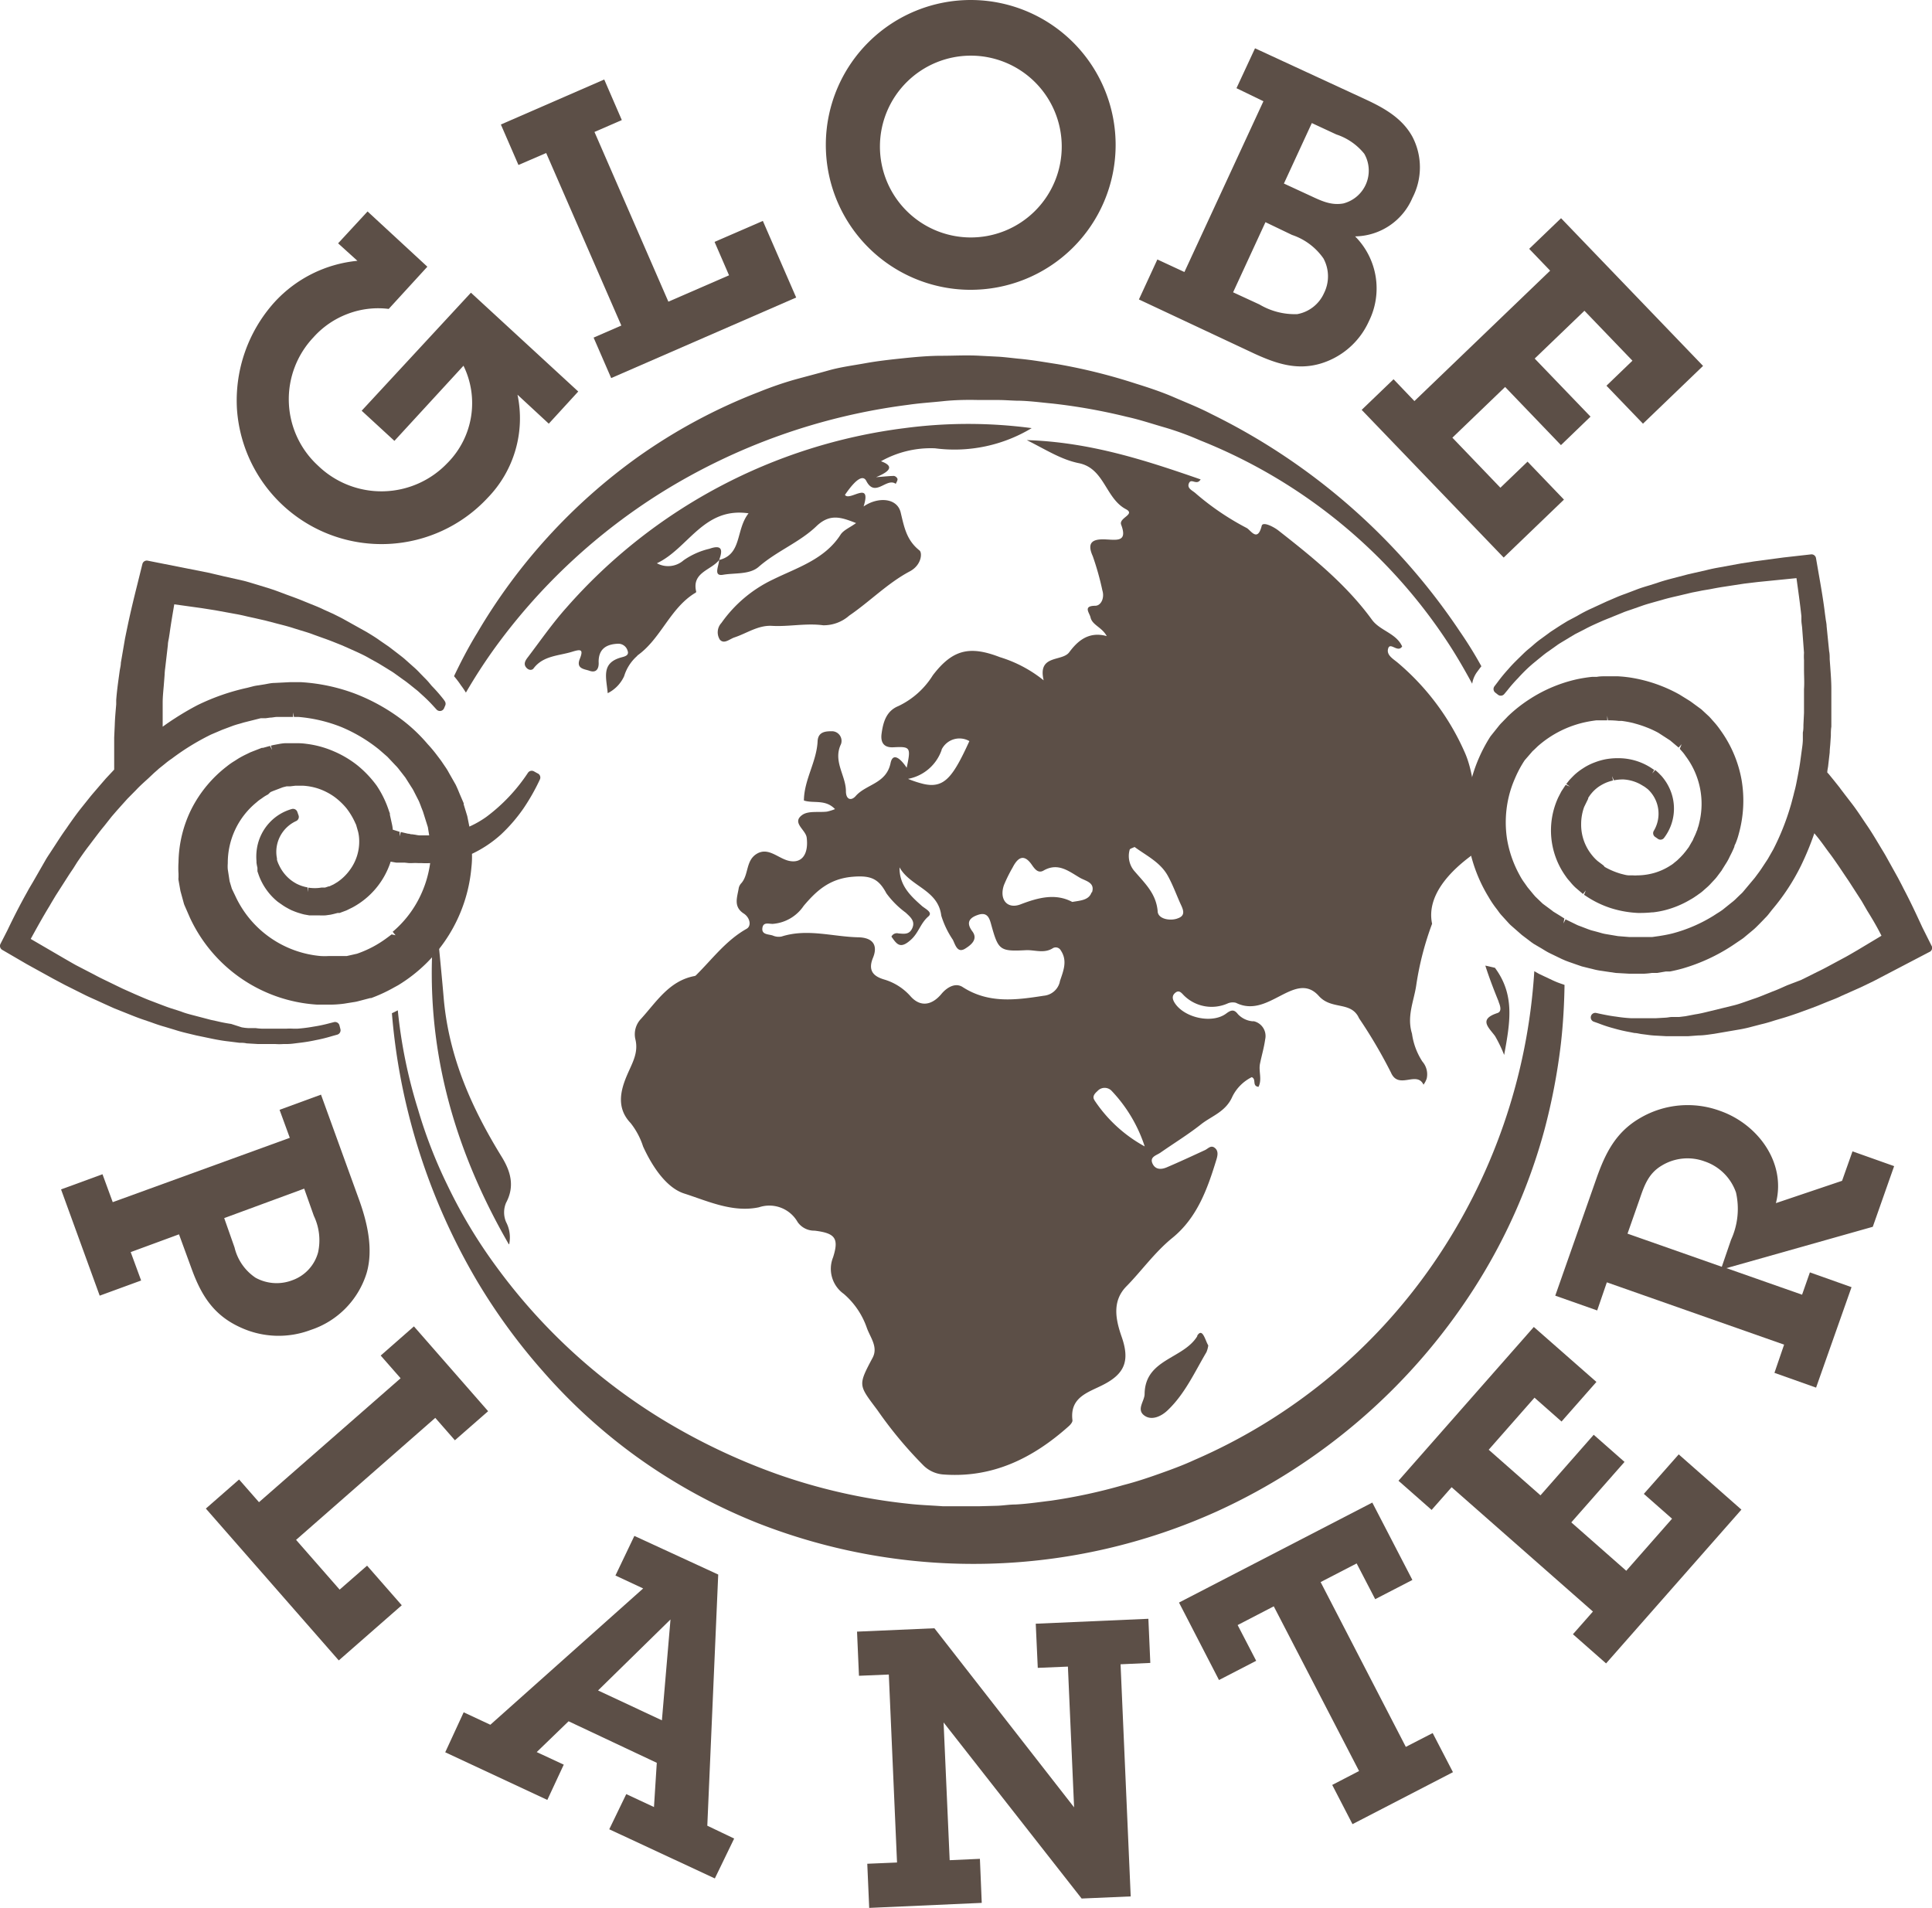 <svg id="Calque_1" data-name="Calque 1" xmlns="http://www.w3.org/2000/svg" viewBox="0 0 200 197.51"><defs><style>.cls-1{fill:#5c4f47;}</style></defs><title>logo_GP-coul200</title><g id="Calque_1-2" data-name="Calque 1"><path class="cls-1" d="M179.2,130.34a7.68,7.68,0,0,0,.51-4.89,5.19,5.19,0,0,0-3.25-3.22,5.13,5.13,0,0,0-4.45.44c-1.34.8-1.78,2-2.28,3.48l-1.25,3.56,9.76,3.43Zm-12.86,4.41-1,2.91L161,136.13l4.24-12.07c.93-2.65,2-4.86,4.58-6.34a9.73,9.73,0,0,1,8.24-.72c3.89,1.36,6.87,5.35,5.78,9.55l6.85-2.31,1.08-3.05,4.31,1.53L193.87,129l-15.15,4.28,7.83,2.75.81-2.31,4.31,1.53L188,145.65l-4.31-1.53,1-2.92Z" transform="translate(0 -2)"/><polygon class="cls-1" points="162.83 169.18 164.9 166.83 150.27 153.96 148.2 156.31 144.77 153.29 158.78 137.37 165.26 143.06 161.65 147.16 158.85 144.69 154.11 150.08 159.47 154.8 164.98 148.53 168.17 151.34 162.66 157.6 168.35 162.61 173.09 157.22 170.17 154.65 173.78 150.56 180.27 156.28 166.26 172.2 162.83 169.18"/><polygon class="cls-1" points="145.53 180.84 148.31 179.41 150.41 183.46 140.01 188.84 137.91 184.78 140.69 183.34 131.86 166.29 128.12 168.23 130.04 171.93 126.19 173.92 122.05 165.9 142.06 155.55 146.21 163.56 142.36 165.55 140.44 161.85 136.71 163.78 145.53 180.84"/><polygon class="cls-1" points="107.22 168.09 107.43 172.66 110.55 172.53 111.19 187.1 96.73 168.56 88.72 168.91 88.92 173.48 92.01 173.35 92.86 192.81 89.78 192.94 89.98 197.51 101.63 196.99 101.44 192.43 98.31 192.57 97.68 178.31 111.97 196.54 117.05 196.32 116 172.29 119.08 172.15 118.88 167.58 107.22 168.09"/><path class="cls-1" d="M69.41,169.65h0L61.91,177l6.61,3.09Zm-4.58,18.08,2.87,1.34.29-4.58-9.13-4.3-3.3,3.19,2.8,1.3-1.7,3.65L46.09,183.4,48,179.26l2.76,1.29,15.82-14.11-2.87-1.34L65.67,161,74.35,165l-1.13,26L76,192.33,74,196.46l-10.93-5.09Z" transform="translate(0 -2)"/><polygon class="cls-1" points="24.75 153.16 26.81 155.51 41.47 142.68 39.41 140.33 42.85 137.31 50.53 146.09 47.09 149.1 45.06 146.78 30.65 159.41 35.16 164.56 38 162.08 41.59 166.18 35.07 171.89 21.31 156.17 24.75 153.16"/><path class="cls-1" d="M24.28,131.14a5.23,5.23,0,0,0,2.17,3.13,4.53,4.53,0,0,0,3.82.26,4.23,4.23,0,0,0,2.66-2.89,5.86,5.86,0,0,0-.44-3.77l-1-2.82-8.28,3.05ZM37.1,126c.89,2.41,1.59,5.27.85,7.8a9,9,0,0,1-5.79,5.88,9.4,9.4,0,0,1-7.28-.27c-2.71-1.23-4-3.23-5-5.94l-1.35-3.69-5,1.84,1.08,2.94-4.29,1.57-4-11,4.29-1.57,1.06,2.89L30,119.79l-1.06-2.9,4.29-1.57Z" transform="translate(0 -2)"/><path class="cls-1" d="M59.86,42.53l-3.05,3.33-3.24-3a11.81,11.81,0,0,1-3.09,10.68,15,15,0,0,1-25.95-9.19,15.2,15.2,0,0,1,3.87-11.05A13.36,13.36,0,0,1,37,29l-2-1.81,3.05-3.3,6.19,5.72-4,4.37a8.84,8.84,0,0,0-4.24.51,9,9,0,0,0-3.56,2.44,9.32,9.32,0,0,0,.37,13.17l.17.16a9.43,9.43,0,0,0,13.34-.33l.07-.07a8.8,8.8,0,0,0,1.59-10l-7.15,7.78-3.39-3.12L48.75,32.3Z" transform="translate(0 -2)"/><polygon class="cls-1" points="61.45 34.95 64.32 33.7 56.54 15.84 53.67 17.08 51.85 12.89 62.55 8.23 64.37 12.43 61.54 13.66 69.19 31.23 75.47 28.5 73.97 25.04 78.97 22.87 82.42 30.8 63.27 39.14 61.45 34.95"/><path class="cls-1" d="M109.91,17.07a9.41,9.41,0,1,0-9.58,9.51,9.41,9.41,0,0,0,9.58-9.51m-24.42-.19A15,15,0,1,1,100.37,32h-.12A15,15,0,0,1,85.49,16.88" transform="translate(0 -2)"/><path class="cls-1" d="M132.91,21l2.51,1.16c1.2.55,2.29,1.15,3.65.9a3.51,3.51,0,0,0,2.16-5.14,6.19,6.19,0,0,0-2.89-2l-2.54-1.18Zm-5.26,11.26,2.73,1.26a7.17,7.17,0,0,0,3.91,1,3.77,3.77,0,0,0,2.77-2.17,3.88,3.88,0,0,0-.06-3.6,6.46,6.46,0,0,0-3.25-2.43L131,25Zm-7.84-3.4,2.8,1.3,8.18-17.68L128,11.13,129.92,7l11.53,5.33c1.93.9,3.74,1.95,4.77,3.84a6.84,6.84,0,0,1,0,6.3,6.55,6.55,0,0,1-5.94,4,7.63,7.63,0,0,1,1.42,8.8,8,8,0,0,1-5,4.37c-2.45.72-4.58,0-6.78-1L117.9,33Z" transform="translate(0 -2)"/><polygon class="cls-1" points="144.26 39.26 146.42 41.52 160.47 28.02 158.3 25.76 161.6 22.59 176.3 37.88 170.08 43.86 166.3 39.93 168.99 37.34 164.02 32.17 158.87 37.12 164.65 43.13 161.59 46.08 155.81 40.06 150.35 45.31 155.32 50.49 158.13 47.79 161.9 51.72 155.66 57.72 140.96 42.43 144.26 39.26"/><path class="cls-1" d="M74.46,59.94h0v0h0v0" transform="translate(0 -2)"/><path class="cls-1" d="M65.95,69.88c2.46-1.72,3.38-4.89,6-6.49.05,0,.13-.1.12-.14-.48-2,1.53-2.21,2.37-3.27v0h0c.35-.93.41-1.67-1-1.17A7.72,7.72,0,0,0,70.77,60a2.43,2.43,0,0,1-2.77.31c3.26-1.53,4.82-5.85,9.49-5.17-1.35,1.71-.65,4.25-3.05,4.83a.09.09,0,0,1,0,0h0c0,.59-.65,1.72.42,1.53,1.23-.21,2.75,0,3.69-.83,1.88-1.64,4.26-2.54,6-4.23,1.39-1.3,2.54-.89,4.07-.29-.65.47-1.29.72-1.6,1.19C85.37,59.92,82.49,60.77,80,62a13.7,13.7,0,0,0-5.32,4.49,1.42,1.42,0,0,0-.16,1.73c.45.5,1-.07,1.53-.24,1.28-.43,2.44-1.27,3.86-1.19,1.77.1,3.52-.3,5.31-.06a4,4,0,0,0,2.69-1c2.15-1.47,4-3.38,6.27-4.58,1.24-.66,1.31-1.94,1-2.17-1.33-1.06-1.57-2.37-1.94-3.92s-2.38-1.64-3.84-.63c.87-2.79-1.47-.48-1.93-1.2,1.13-1.65,1.87-2.1,2.21-1.44.92,1.78,2.1-.4,3.05.3.07-.17.2-.35.18-.51a.51.51,0,0,0-.36-.31c-.42,0-.84.05-1.86.13,1.62-.67,1.78-1.19.51-1.65a10.51,10.51,0,0,1,5.6-1.34,15.48,15.48,0,0,0,10-2.09,49.94,49.94,0,0,0-13.15,0,55.85,55.85,0,0,0-35,18.57c-1.44,1.61-2.69,3.41-4,5.14-.22.28-.47.64-.23,1s.63.4.81.17c1-1.34,2.62-1.3,4-1.73.85-.26,1.21-.3.79.74s.51,1.05,1,1.23c.74.26,1-.25.95-.93,0-1.36.83-1.82,2-1.87a1,1,0,0,1,1,.73c.19.51-.36.6-.67.69-2.1.58-1.53,2.09-1.39,3.7A3.66,3.66,0,0,0,64.61,72,4.55,4.55,0,0,1,66,69.87" transform="translate(0 -2)"/><path class="cls-1" d="M155.13,105.7c.16.39.38,1-.11,1.17-2,.65-.91,1.49-.25,2.39a14.55,14.55,0,0,1,.94,1.95c.6-3.28,1.08-6-.72-8.69l-.23-.33-1-.23c.4,1.26.88,2.5,1.38,3.73" transform="translate(0 -2)"/><path class="cls-1" d="M123.95,140.31c-1.44,2.39-5.42,2.36-5.46,6,0,.71-.84,1.56-.09,2.18s1.79.17,2.49-.51c1.78-1.7,2.78-3.94,4-6a2.69,2.69,0,0,0,.19-.7c-.32-.51-.59-1.9-1.15-1" transform="translate(0 -2)"/><path class="cls-1" d="M52.71,130.81a3.44,3.44,0,0,0-.32-2.3,2.54,2.54,0,0,1,0-2c.89-1.67.51-3.18-.44-4.73-3.08-5-5.43-10.21-6-16.24-.19-2.26-.42-4.52-.63-6.78l-.48.1c-.83,11.25,1.95,21.75,7.82,31.93" transform="translate(0 -2)"/></g><g id="Calque_2" data-name="Calque 2"><path class="cls-1" d="M160.64,103.44l-1.23-.58-.12-.06-.46-.26a59.9,59.9,0,0,1-10.45,30.26,58,58,0,0,1-24.76,20.35c-1.19.55-2.43,1-3.64,1.43s-2.45.84-3.7,1.16a56.21,56.21,0,0,1-7.46,1.61c-1.25.15-2.49.34-3.74.4-.62,0-1.24.11-1.86.13l-1.85.05-.85,0h-1l-1.93,0c-1.21-.09-2.35-.12-3.56-.26a59.52,59.52,0,0,1-13.65-3.09,64.67,64.67,0,0,1-11.87-5.67,59.92,59.92,0,0,1-17.09-15.73,52.3,52.3,0,0,1-5.09-8.46,49.56,49.56,0,0,1-3.05-7.85,51.47,51.47,0,0,1-2.1-10.28c-.2.1-.4.21-.61.3a63.84,63.84,0,0,0,1.68,10.26,65.27,65.27,0,0,0,7.09,17.39A61.93,61.93,0,0,0,56.24,144a57.81,57.81,0,0,0,9.67,8.81,58.6,58.6,0,0,0,12.57,6.88,61.15,61.15,0,0,0,47.5-1.23,62.3,62.3,0,0,0,26.52-22.93A59.07,59.07,0,0,0,159.87,119a63.72,63.72,0,0,0,1.71-8.93c.23-2,.35-4.1.38-6.11l-.4-.14A8.4,8.4,0,0,1,160.64,103.44Z" transform="translate(0 -2)"/><path class="cls-1" d="M153.19,71.18l.16-.21q-1-1.82-2.2-3.56a65.74,65.74,0,0,0-25.75-22.55c-1.26-.66-2.57-1.17-3.86-1.73s-2.62-1-4-1.43a58.57,58.57,0,0,0-8.05-2c-1.36-.21-2.7-.45-4.07-.57-.68-.07-1.39-.16-2-.2l-1.95-.1c-1.39-.08-2.7,0-4,0s-2.66.12-4,.26-2.61.28-3.88.51S87,40,85.8,40.34s-2.46.66-3.68,1a37.32,37.32,0,0,0-3.56,1.24A57.2,57.2,0,0,0,66,49.33a59.36,59.36,0,0,0-16.6,18.19C48.49,69,47.68,70.57,47,72a9.85,9.85,0,0,1,.72.95,8.48,8.48,0,0,1,.51.75,55.53,55.53,0,0,1,3.19-4.89A61.77,61.77,0,0,1,68.45,53,63.56,63.56,0,0,1,94,43.91c1.2-.18,2.42-.25,3.64-.38s2.49-.15,3.69-.12h2c.65,0,1.24.05,1.87.07,1.23,0,2.51.18,3.79.3a60,60,0,0,1,7.66,1.37c1.29.28,2.54.7,3.82,1.07s2.54.83,3.77,1.37a55,55,0,0,1,25.53,20.76c.95,1.43,1.81,2.92,2.63,4.43a2.77,2.77,0,0,1,.51-1.22Z" transform="translate(0 -2)"/><path class="cls-1" d="M200,100,199,98c-.61-1.32-1.24-2.68-1.94-4l-.18-.36-.41-.78-1.24-2.23c-.14-.25-.3-.51-.44-.74l-.27-.45c-.42-.7-.85-1.42-1.33-2.11l-.27-.4c-.38-.57-.78-1.17-1.21-1.73l-.77-1c-.17-.23-.35-.45-.51-.68l-.55-.69-.57-.7-.15-.16c0-.26.08-.51.1-.77l.15-1.31c0-.33.05-.65.07-1l.05-.74c0-.31,0-.61.05-.92l0-1.29c0-.76,0-1.53,0-2.27v-.35c0-.76-.06-1.53-.11-2.25l-.06-.82c0-.28,0-.56-.06-.85l-.26-2.58c0-.25-.07-.51-.1-.77l-.07-.51c-.17-1.42-.42-2.84-.66-4.21l-.27-1.56a.47.47,0,0,0-.51-.38l-2.84.32-3,.4-1.42.22-2.18.4c-.48.08-1,.19-1.43.3l-.75.17-.35.08-.75.17-1.53.4c-.58.15-1.17.31-1.73.51l-.73.23c-.47.14-.95.28-1.4.46l-1,.38c-.36.13-.72.26-1.06.41l-1,.43-1.56.72a15,15,0,0,0-1.48.77l-1,.53-.62.38-.36.23-.32.21c-.21.14-.43.27-.62.42l-.89.65a9.33,9.33,0,0,0-.73.59l-.46.39a7.44,7.44,0,0,0-.57.51l-.36.35c-.41.4-.84.82-1.21,1.26a16.25,16.25,0,0,0-1.1,1.34l-.32.42a.47.47,0,0,0,.08.66l.28.22a.47.47,0,0,0,.65-.07l.35-.42a15,15,0,0,1,1.07-1.22A16.7,16.7,0,0,1,158.34,71l.32-.28.51-.42.42-.34c.23-.19.47-.38.73-.55l.91-.65c.17-.12.36-.23.54-.34l.35-.21.36-.22.55-.33,1-.51c.42-.23.85-.43,1.32-.64l.61-.27,2-.81c.32-.14.66-.24,1-.36l1-.35c.44-.16.9-.28,1.35-.41l.72-.2c.56-.17,1.13-.3,1.7-.43l1.43-.34.67-.13.39-.08L177,63c.46-.09.93-.18,1.4-.25l2.15-.33,1.42-.17,4-.4c.18,1.3.37,2.63.51,3.94l0,.42c0,.27.06.55.08.83l.19,2.54a5.29,5.29,0,0,0,0,.75l0,1c0,.67.05,1.33,0,2v.46c0,.67,0,1.36,0,2l-.06,1.26c0,.26,0,.51-.06.78l0,.79a7.19,7.19,0,0,1-.08.82l-.17,1.25c-.07.56-.18,1.12-.28,1.67-.05.25-.1.51-.15.76s-.11.51-.17.73-.08.31-.11.44l-.1.38c-.07.26-.13.51-.22.8a25.4,25.4,0,0,1-1.78,4.46l-.57,1-.66,1c-.14.21-.28.4-.43.6l-.26.35-1.19,1.42a1.82,1.82,0,0,1-.21.22l-.15.14-.33.32a4.38,4.38,0,0,1-.51.45l-.92.74c-.19.14-.39.27-.59.39l-.37.24a15.55,15.55,0,0,1-4.21,1.82c-.35.09-.7.16-1.05.22l-.36.06-.71.1-.43,0-.65,0h-1.34l-1.13-.09-1.19-.2a4.47,4.47,0,0,1-.68-.16l-.4-.11-.53-.14-.31-.11-.81-.31a2.93,2.93,0,0,1-.47-.2l-1.05-.51-.21.42.09-.51-.51-.32-.65-.4-.08-.07-1-.74-.76-.73-.2-.23-.51-.62a2.41,2.41,0,0,1-.19-.25l-.24-.34a6,6,0,0,1-.47-.75A11.7,11.7,0,0,1,156,88.81a11.48,11.48,0,0,1,.18-4.3,11.15,11.15,0,0,1,.65-1.93,11.66,11.66,0,0,1,1-1.87l.72-.83a1.27,1.27,0,0,1,.18-.19l.12-.11.32-.31a10.93,10.93,0,0,1,5.09-2.54c.34-.07.68-.12,1-.16h.33c.23,0,.46,0,.69,0h.1l0-.47h0l.07.47h.13a8.9,8.9,0,0,1,1,.06l.3,0a11,11,0,0,1,1.19.22l.21.06c.33.09.65.19,1,.32l.31.12a10.4,10.4,0,0,1,1.08.51l1.22.79.88.74.31-.35-.19.48.19.22a3.62,3.62,0,0,1,.4.51,8.22,8.22,0,0,1,1.41,7,3.24,3.24,0,0,1-.16.53c0,.11-.08.22-.11.32a5.37,5.37,0,0,1-.22.51c-.05.11-.11.23-.14.32a1.41,1.41,0,0,1-.13.23l-.31.54h0l-.3.4-.27.33-.13.14-.15.16-.35.34-.16.13-.15.12-.08.07a2.24,2.24,0,0,1-.29.2,6.3,6.3,0,0,1-1.6.75,6.61,6.61,0,0,1-1.76.28h-.1a2.35,2.35,0,0,1-.42,0h-.4c-.3,0-.59-.1-.85-.16a7.63,7.63,0,0,1-1.7-.72L166,91.6h0l-.61-.46a4.47,4.47,0,0,1-.57-.59,5,5,0,0,1-1.14-3.26,5.22,5.22,0,0,1,.31-1.75l.42-.86,0-.08.21-.31.12-.15.13-.15a4,4,0,0,1,.63-.55,4.63,4.63,0,0,1,.75-.41,4.26,4.26,0,0,1,.73-.23l-.1-.45.19.43a4.89,4.89,0,0,1,.82-.09h.17a4.18,4.18,0,0,1,1.77.51l.42.25.2.15.12.09a3.45,3.45,0,0,1,.63,4.32.47.47,0,0,0,.14.63l.29.2a.46.46,0,0,0,.64-.11,5,5,0,0,0,.51-5.22,5.24,5.24,0,0,0-.81-1.21l-.12-.12a3.94,3.94,0,0,0-.39-.37l-.11-.1-.31.36.21-.4h0l-.06,0,0,0-.27-.18a6.21,6.21,0,0,0-3.42-1h-.18a7.19,7.19,0,0,0-1.11.11,6.83,6.83,0,0,0-1.06.3l-.16.06a6.34,6.34,0,0,0-.95.47l-.17.11a6.24,6.24,0,0,0-.92.71c-.17.17-.37.37-.51.53l-.3.38.38.27-.44-.18-.07.1-.38.58-.32.62a8.14,8.14,0,0,0,.79,8.19,3.6,3.6,0,0,0,.33.42l.13.15a5.31,5.31,0,0,0,.55.59l.76.65.29-.37-.18.45.23.15A10.3,10.3,0,0,0,166.72,96a10.9,10.9,0,0,0,2.84.51h.23a11.7,11.7,0,0,0,1.21-.06h.1a9,9,0,0,0,1.27-.23A10,10,0,0,0,175,95.12a5.24,5.24,0,0,0,.57-.36l.08-.05.19-.14a3.87,3.87,0,0,0,.39-.29l.51-.45a4.53,4.53,0,0,0,.39-.39l.43-.46.15-.18.51-.68.07-.12.35-.56a5.44,5.44,0,0,0,.3-.51l.18-.37a9.63,9.63,0,0,0,.42-.9c0-.13.09-.25.14-.38a6.91,6.91,0,0,0,.31-.93,12.79,12.79,0,0,0,.3-5.6,12.54,12.54,0,0,0-2.19-5.16,8.36,8.36,0,0,0-.74-.93l-.23-.26-.19-.21-.82-.76L175,74.61l-.14-.09-1-.62a15.26,15.26,0,0,0-5.17-1.77c-.42-.06-.83-.1-1.25-.12H166.3c-.35,0-.7,0-1,.06h-.15l-.34,0a15.22,15.22,0,0,0-1.53.24,15,15,0,0,0-5,2.11,14.75,14.75,0,0,0-2.17,1.72l-.63.65a4.16,4.16,0,0,0-.34.38l-.8,1-.06.08a15.89,15.89,0,0,0-2.17,5.33,15.65,15.65,0,0,0,2,11.3,10.13,10.13,0,0,0,.84,1.24l.14.19a4.3,4.3,0,0,0,.31.4l.68.75c.1.11.19.21.32.33l1.14,1,1,.76.09.06.14.1.87.51c.26.16.51.32.82.47l1.24.6.12.05c.19.09.38.16.57.23l.8.28.55.19.68.17.42.1a6.85,6.85,0,0,0,1,.2l.46.07.95.14,1.4.08h1.54a7.24,7.24,0,0,0,.81-.08h.18l.36,0,.91-.15.16,0,.27,0q.67-.13,1.34-.32a19,19,0,0,0,5.09-2.35l.4-.27.75-.51,1.07-.89c.23-.2.45-.43.67-.65l.36-.37.16-.17a3.79,3.79,0,0,0,.33-.36l.4-.51a22.14,22.14,0,0,0,3-4.58,29.47,29.47,0,0,0,1.37-3.33l.07.09c.41.48.79,1,1.17,1.53l.28.38c.35.45.67.93,1,1.4l.67,1,.38.56,1.29,2c.13.21.25.43.38.65l.23.4c.51.82,1,1.64,1.48,2.6l-2.5,1.5c-.4.23-.8.47-1.2.69l-1.86,1c-.37.2-.74.39-1.12.57l-.74.37-.34.17-.59.29L185,104c-.51.23-1,.46-1.55.66l-.67.27c-.42.17-.83.34-1.27.48l-1,.35c-.32.11-.64.22-1,.31l-2,.49-.62.15c-.48.12-.94.23-1.41.3l-1,.19-.65.08-.37,0-.38,0c-.21,0-.43.06-.65.07l-1.06.06h-2l-.48,0a14.82,14.82,0,0,1-1.61-.17c-.51-.06-1.07-.17-1.6-.28l-.46-.1a.47.47,0,0,0-.25.9l.51.18a13.77,13.77,0,0,0,1.55.51,16.54,16.54,0,0,0,1.72.4l.45.09c.25,0,.51.08.75.11l.55.07a8.48,8.48,0,0,0,.92.09l1.08.06h2.25l1.07-.08c.56,0,1.11-.1,1.64-.17l2.74-.47c.37-.07.74-.15,1.1-.25l1-.26c.48-.11.95-.25,1.41-.4l.71-.21c.59-.17,1.17-.37,1.75-.57l1.39-.51.63-.24,1-.41c.48-.19,1-.38,1.41-.59l2-.89,1.37-.66,5.74-3A.47.47,0,0,0,200,100Z" transform="translate(0 -2)"/><path class="cls-1" d="M55.63,82.05l-.36-.2a.47.47,0,0,0-.61.14,18.13,18.13,0,0,1-4.32,4.58,10.18,10.18,0,0,1-1.75,1l-.22-1.09L48,85.27l0-.12-.43-1c-.12-.3-.25-.61-.4-.92L46.47,82a5.81,5.81,0,0,0-.4-.65l-.4-.59-.27-.36-.13-.17q-.46-.62-1-1.2a16.79,16.79,0,0,0-2.54-2.43,19.87,19.87,0,0,0-5-2.8,19.1,19.1,0,0,0-5.57-1.18l-.93,0H30l-1.58.08c-.33,0-.67.08-1,.14l-.68.11a4.16,4.16,0,0,0-.51.09l-.62.16A22.8,22.8,0,0,0,20.44,75c-.71.37-1.42.78-2.19,1.27l-.09.06c-.43.27-.88.58-1.32.9v-.09c0-.62,0-1.27,0-1.89v-.51c0-.57.06-1.15.11-1.72l.09-1.15a6.54,6.54,0,0,1,.06-.7l.28-2.41c0-.25.07-.51.11-.75l.07-.45c.13-.95.29-1.88.48-3l2.87.4,1.39.22,2.08.38c.41.07.81.16,1.22.26l.82.18.39.09.62.14,1.38.36c.55.14,1.1.28,1.64.46l.71.22c.43.13.85.25,1.28.42l1,.36c.32.11.64.23,1,.37l1,.4,1.5.67c.45.21.88.41,1.3.66l.92.51.56.34.31.19.32.2a6.07,6.07,0,0,1,.55.36l.86.62c.24.16.46.34.68.51l.41.33c.17.14.35.27.51.42l.35.32a15.55,15.55,0,0,1,1.15,1.14l.21.23.12.13a.47.47,0,0,0,.78-.13l.1-.24a.47.47,0,0,0,0-.45l-.07-.11a2,2,0,0,0-.14-.19A16.66,16.66,0,0,0,44.69,73l-.3-.36c-.16-.19-.33-.36-.51-.54l-.39-.4a8.58,8.58,0,0,0-.68-.66L42,70.32c-.18-.17-.38-.32-.57-.47l-.31-.24-.3-.23-.59-.45-.89-.61c-.45-.33-.92-.61-1.38-.89l-2.44-1.36c-.33-.18-.67-.34-1-.51l-1-.45c-.44-.22-.9-.4-1.35-.58l-.69-.28c-.57-.24-1.15-.45-1.73-.66l-1.37-.51-.62-.2-1.07-.33c-.51-.15-1-.31-1.48-.43l-2.09-.47c-.48-.12-1-.23-1.43-.34l-6.41-1.27a.47.47,0,0,0-.54.35l-.54,2.18c-.35,1.39-.7,2.84-1,4.28l-.08.38c-.06.29-.12.58-.18.88l-.43,2.51c0,.27-.08.55-.12.83l-.08.58c-.11.79-.22,1.62-.28,2.44l0,.45c-.06.7-.13,1.42-.15,2.14l-.06,1.29V81l0,.67-.86.92-.58.67-.6.7c-.19.22-.37.43-.55.66l-.8,1c-.48.6-.92,1.22-1.34,1.82l-.21.31c-.43.59-.82,1.2-1.21,1.8l-.51.78c-.16.24-.32.48-.46.73L3.42,93.29,3,94l-.23.42c-.72,1.28-1.39,2.6-2,3.88L.05,99.71a.47.47,0,0,0,.18.62l2.54,1.48,2.7,1.49,1.24.66,2,1c.43.22.88.41,1.32.61l.72.33.33.15.71.32,1.35.54c.6.24,1.19.48,1.8.68l.73.25c.46.17.93.33,1.4.46l1.06.32c.37.12.74.22,1.11.31l1.08.26,1.68.35c.54.11,1.11.21,1.67.27l1.11.14c.24,0,.51,0,.74.06l1.18.07h1.79a6,6,0,0,0,.85,0h.38a6.43,6.43,0,0,0,.76-.06l.48-.06a17.24,17.24,0,0,0,1.76-.29,15.72,15.72,0,0,0,1.65-.41l.54-.15a.47.47,0,0,0,.33-.57l-.1-.39a.47.47,0,0,0-.56-.34l-.51.13a14.66,14.66,0,0,1-1.62.34,15.77,15.77,0,0,1-1.65.21l-.46,0a6.2,6.2,0,0,0-.69,0H28.22l-1.1,0a5.9,5.9,0,0,1-.66-.06l-.38,0-.39,0a4.84,4.84,0,0,1-.67-.08L23.93,108c-.48-.07-1-.17-1.45-.28l-.65-.14-2.1-.55c-.34-.09-.68-.19-1-.32l-1-.32c-.44-.14-.86-.31-1.29-.47l-.73-.28c-.57-.21-1.13-.46-1.69-.7l-1.3-.58-.56-.27-.41-.2-.68-.33c-.42-.2-.85-.41-1.27-.64l-1.93-1c-.4-.22-.79-.45-1.19-.68L3.18,99.2c.62-1.13,1.26-2.29,1.94-3.4l.22-.38.42-.7,1.37-2.14c.15-.23.3-.45.45-.67L8,91.24c.4-.58.81-1.18,1.25-1.74l.3-.4c.39-.51.8-1.07,1.23-1.58l.79-1,.51-.59.58-.65.54-.6.89-.9c.39-.42.83-.81,1.25-1.19l.54-.51c.18-.17.38-.33.57-.51l.35-.28.3-.24a7.11,7.11,0,0,1,.68-.51,24.93,24.93,0,0,1,4.07-2.5L23,77.55l1.12-.42c.23-.08.46-.15.69-.21l.44-.13L27,76.35l.31,0h.21l.44-.06c.22,0,.44-.06.66-.07l1.25,0h.47v-.47h0l.09.47.48,0a15.46,15.46,0,0,1,4.44,1.05,16.06,16.06,0,0,1,3.9,2.33l.85.74.82.87a4.23,4.23,0,0,1,.44.51l.26.33.34.44.19.3.43.68a3.66,3.66,0,0,1,.27.46l.51,1c.09.21.17.42.25.64l.17.43.51,1.62.14.86h-1a2.73,2.73,0,0,1-.4-.06l-.34-.05a.88.88,0,0,1-.34-.06h-.1l-.3-.07-.46-.11-.12.45v-.47l-.71-.22a3.65,3.65,0,0,0-.08-.55l-.22-1,0-.13-.1-.27A10.48,10.48,0,0,0,39,83.34a11.15,11.15,0,0,0-2-2.11,10.72,10.72,0,0,0-2.51-1.48A10.21,10.21,0,0,0,31.69,79a6.11,6.11,0,0,0-.77-.06h-.74l-.7,0a4.84,4.84,0,0,0-.6.08l-.59.11-.25.06.13.45h0l-.22-.42-.73.2-.12,0-.67.26-.51.2-.39.19a9.85,9.85,0,0,0-.88.47l-.34.22a7,7,0,0,0-.82.57,13,13,0,0,0-3.65,4.38,12.74,12.74,0,0,0-1.36,5.55,8.71,8.71,0,0,0,0,1.2l0,.37a1,1,0,0,0,0,.28l.2,1.13.37,1.35.06.15L19.66,97a15.58,15.58,0,0,0,13.15,9l.86,0h.69a11.12,11.12,0,0,0,1.27-.1l.93-.15a4,4,0,0,0,.51-.1l1.26-.33.1,0a15.93,15.93,0,0,0,2.19-1l.18-.1.42-.23A15.88,15.88,0,0,0,48.8,91.8a9.73,9.73,0,0,0,.06-1.36v-.05a12.34,12.34,0,0,0,3-2,16.7,16.7,0,0,0,2.33-2.7,21.37,21.37,0,0,0,1.7-3A.47.47,0,0,0,55.63,82.05ZM40.54,98.73l-.33.25-.15.11a11.33,11.33,0,0,1-3.1,1.64l-1.06.24-.25,0h-.16l-.44,0c-.31,0-.65,0-1,0a8.29,8.29,0,0,1-.86,0,10.77,10.77,0,0,1-8.83-6.22L24,94v0l-.23-.77L23.58,92a3.77,3.77,0,0,1,0-.63,8.08,8.08,0,0,1,3-6.33,3.05,3.05,0,0,1,.43-.33l.28-.2a4.87,4.87,0,0,1,.46-.27L28,84l.23-.1,1.05-.4.4-.1.19,0,.19,0,.51-.06h.82a6.1,6.1,0,0,1,1.68.34,6.46,6.46,0,0,1,1.53.8,7,7,0,0,1,1.27,1.2,7.38,7.38,0,0,1,.93,1.57l.06.12h0l.21.73a4,4,0,0,1,.11.78,4.94,4.94,0,0,1-1,3.23,5.09,5.09,0,0,1-1.26,1.21l-.38.23-.45.21-.07,0h0l-.36.12-.09,0h-.1l-.18,0a3.73,3.73,0,0,1-.66.06h-.12a4,4,0,0,1-.59-.05l-.07.46,0-.48a4.94,4.94,0,0,1-.62-.16,4.29,4.29,0,0,1-.56-.24l-.12-.07a3.85,3.85,0,0,1-.51-.35,4.2,4.2,0,0,1-1.12-1.42l-.11-.23V91.4l-.06-.15a1.93,1.93,0,0,1-.08-.25,1.12,1.12,0,0,0,0-.14,3.41,3.41,0,0,1-.06-.9A3.52,3.52,0,0,1,30.65,87a.47.47,0,0,0,.26-.58l-.13-.37a.47.47,0,0,0-.57-.3,5,5,0,0,0-2.31,1.41,5.09,5.09,0,0,0-1.27,2.49,5.43,5.43,0,0,0-.08,1.48v.15a4.1,4.1,0,0,0,.1.55l0,.15v.12l0,.1.11.32a6.33,6.33,0,0,0,2,2.84l.2.14.36.25.24.15.36.2.26.13.37.15.28.1.43.13.24.06.51.09.19,0c.16,0,.33,0,.57,0H33a6.33,6.33,0,0,0,.71,0l.51-.07.27-.06.47-.12.11,0,.1,0,.18-.07.51-.19.63-.31a8.25,8.25,0,0,0,3.95-4.74l.58.1h.13l.22,0,.23,0,.28,0,.46.05h.29a6.34,6.34,0,0,1,.7,0h.31a8.68,8.68,0,0,0,.89,0,11.53,11.53,0,0,1-1.27,3.89,11.11,11.11,0,0,1-2.61,3.22l.3.36Z" transform="translate(0 -2)"/><path class="cls-1" d="M121.84,97.1c-.81.26-2,0-2-.79-.17-1.81-1.3-2.84-2.35-4.07a2.39,2.39,0,0,1-.55-2.26c0-.12.28-.18.51-.3,1.24.91,2.68,1.59,3.45,3,.48.87.83,1.81,1.23,2.72.27.62.75,1.36-.24,1.68m-8.58,18.82c-.27-.36,0-.69.29-.94a1,1,0,0,1,1.44-.07l0,0a15.17,15.17,0,0,1,3.46,5.79,14.66,14.66,0,0,1-5.23-4.82M113,94.37c-.27.82-1.13.85-2,1-1.72-.91-3.48-.47-5.35.25-1.41.54-2.23-.54-1.72-2a15.38,15.38,0,0,1,.9-1.82c.55-1.07,1.19-1.44,2-.25.3.43.65.89,1.2.57,1.5-.86,2.6.07,3.75.74.59.35,1.61.48,1.26,1.53m-3.32,9.22a1.88,1.88,0,0,1-1.67,1.47c-2.89.45-5.72.83-8.4-.9-.73-.47-1.57,0-2.14.65-1,1.24-2.21,1.47-3.24.32a5.84,5.84,0,0,0-2.74-1.75c-1-.3-1.73-.83-1.17-2.22.51-1.21.13-2.12-1.53-2.15-2.64-.06-5.26-.93-7.92-.08a1.53,1.53,0,0,1-.91-.1c-.42-.15-1.16-.07-1.08-.76s.68-.43,1.09-.45a4.25,4.25,0,0,0,3.19-1.87c1.25-1.47,2.59-2.78,5-3,1.92-.17,2.74.17,3.56,1.71a9.22,9.22,0,0,0,2,2c.45.43,1,.85.69,1.58s-.87.61-1.44.57a.63.63,0,0,0-.73.33c.55.78.9,1.33,2,.34.82-.72,1-1.73,1.84-2.44.47-.42-.35-.78-.68-1.07-1.2-1.06-2.35-2.14-2.32-4,1.11,2,4,2.31,4.32,5a9.39,9.39,0,0,0,1.2,2.5c.26.54.47,1.39,1.25.93.51-.32,1.42-.93.77-1.8s-.37-1.38.55-1.7c1.1-.39,1.25.47,1.45,1.18.7,2.49.88,2.61,3.65,2.46.91,0,1.83.36,2.71-.22a.6.6,0,0,1,.8.26h0c.72,1.09.24,2.14-.11,3.21m-12.24-24a2.06,2.06,0,0,1,2.88-.89h0c-1.53,3.35-2.39,4.58-4,4.54a4.07,4.07,0,0,1-.73-.1A10.76,10.76,0,0,1,94,82.63a4.57,4.57,0,0,0,3.48-3M153.09,90.2a.64.64,0,0,1,.26-.48c.8-.6.35-1,.24-1.49-.16-.85-.41-1.68-.6-2.54-.44-1.93-.56-4-1.35-5.78a25.67,25.67,0,0,0-7-9.35c-.51-.41-1.15-.79-.93-1.45s1,.51,1.44-.19c-.62-1.38-2.3-1.62-3.13-2.77-2.66-3.65-6.13-6.45-9.64-9.2-.51-.41-1.66-1-1.77-.51-.44,1.75-1.15.41-1.57.21A27.47,27.47,0,0,1,123.69,53c-.31-.25-.85-.48-.6-1s.79.3,1.2-.37c-5.76-2-11.46-3.86-18-4.07,2,1,3.53,2,5.35,2.38,2.7.51,2.78,3.66,4.93,4.78,1,.54-.77.88-.51,1.59.69,1.83-.45,1.58-1.63,1.53s-2,.21-1.31,1.73a28.73,28.73,0,0,1,1,3.56c.24.79-.15,1.56-.72,1.58-1.33,0-.62.72-.51,1.2.18.81,1.17,1,1.68,1.94-2-.56-3.15.69-3.89,1.68s-3.29.2-2.64,2.9a13.49,13.49,0,0,0-4.53-2.4c-3.13-1.21-4.9-.8-6.94,1.87a8.5,8.5,0,0,1-3.56,3.19c-1.27.51-1.59,1.68-1.75,2.87-.11.83.17,1.46,1.23,1.4,1.76-.09,1.82,0,1.37,2.12-.51-.78-1.41-1.73-1.67-.48-.45,2.15-2.54,2.17-3.62,3.42-.46.51-1,.36-1-.51,0-1.63-1.37-3.1-.51-4.88a1,1,0,0,0-.89-1.33c-.62,0-1.46,0-1.53,1-.09,2.15-1.4,4-1.42,6.17,1,.33,2.22-.16,3.22.89a5.09,5.09,0,0,1-.83.26c-.85.1-1.91-.1-2.54.33-1.17.81.34,1.53.44,2.37.2,1.65-.46,2.69-1.82,2.4-1.12-.24-2.13-1.44-3.32-.75s-.84,2.15-1.62,3.05a1.09,1.09,0,0,0-.27.48c-.16,1-.59,1.95.51,2.67.63.4.84,1.27.3,1.58-2.15,1.21-3.56,3.15-5.27,4.84a.41.41,0,0,1-.17.06c-2.59.51-3.9,2.67-5.5,4.43a2.3,2.3,0,0,0-.58,2.09c.35,1.41-.32,2.47-.84,3.69-.71,1.64-1.14,3.44.35,5a7.71,7.71,0,0,1,1.29,2.42c.91,2,2.38,4.28,4.27,4.88,2.41.77,5,2,7.73,1.42a3.37,3.37,0,0,1,4,1.53,2.09,2.09,0,0,0,1.76.89c2.12.26,2.54.78,1.91,2.76a3.18,3.18,0,0,0,1.1,3.78,8.14,8.14,0,0,1,2.39,3.51c.35,1,1.21,2,.59,3.13-1.53,2.88-1.44,2.79.51,5.4a42.56,42.56,0,0,0,4.7,5.66,3.26,3.26,0,0,0,2.11,1c5.15.39,9.33-1.72,13-5,.17-.15.4-.42.38-.61-.3-2.42,1.67-2.89,3.19-3.68,2.27-1.16,2.76-2.54,1.89-5-.61-1.76-1-3.66.51-5.19s2.93-3.53,4.74-5c2.58-2.09,3.65-5.09,4.58-8.14.13-.43.21-.9-.19-1.2s-.68.09-1,.24c-1.3.6-2.59,1.2-3.9,1.76-.51.23-1.15.33-1.49-.28-.42-.77.35-.92.77-1.21,1.43-1,2.91-1.9,4.29-3,1.11-.84,2.5-1.27,3.17-2.82a4.45,4.45,0,0,1,2-2c.51.2,0,.92.7,1,.39-.77,0-1.6.15-2.37s.42-1.67.54-2.54a1.57,1.57,0,0,0-1.18-1.88l-.17,0a2.37,2.37,0,0,1-1.47-.73c-.39-.51-.69-.46-1.21-.07-1.42,1.07-4.22.48-5.27-1-.28-.4-.42-.81,0-1.15s.67.07.93.32a4.08,4.08,0,0,0,4.46.8,1.33,1.33,0,0,1,.88-.08c1.7.85,3.2,0,4.58-.71s2.75-1.4,4,0,3.09.61,4,2c.07.1.12.22.18.33a51.24,51.24,0,0,1,3.29,5.6c.79,1.83,2.67-.22,3.37,1.26a2.39,2.39,0,0,0,.33-.63,2,2,0,0,0-.44-1.76,7,7,0,0,1-1.08-2.89c-.57-1.83.22-3.42.45-5.09a31.34,31.34,0,0,1,1.63-6.29c-.59-2.79,1.65-5.42,4.66-7.48" transform="translate(0 -2)"/></g></svg>